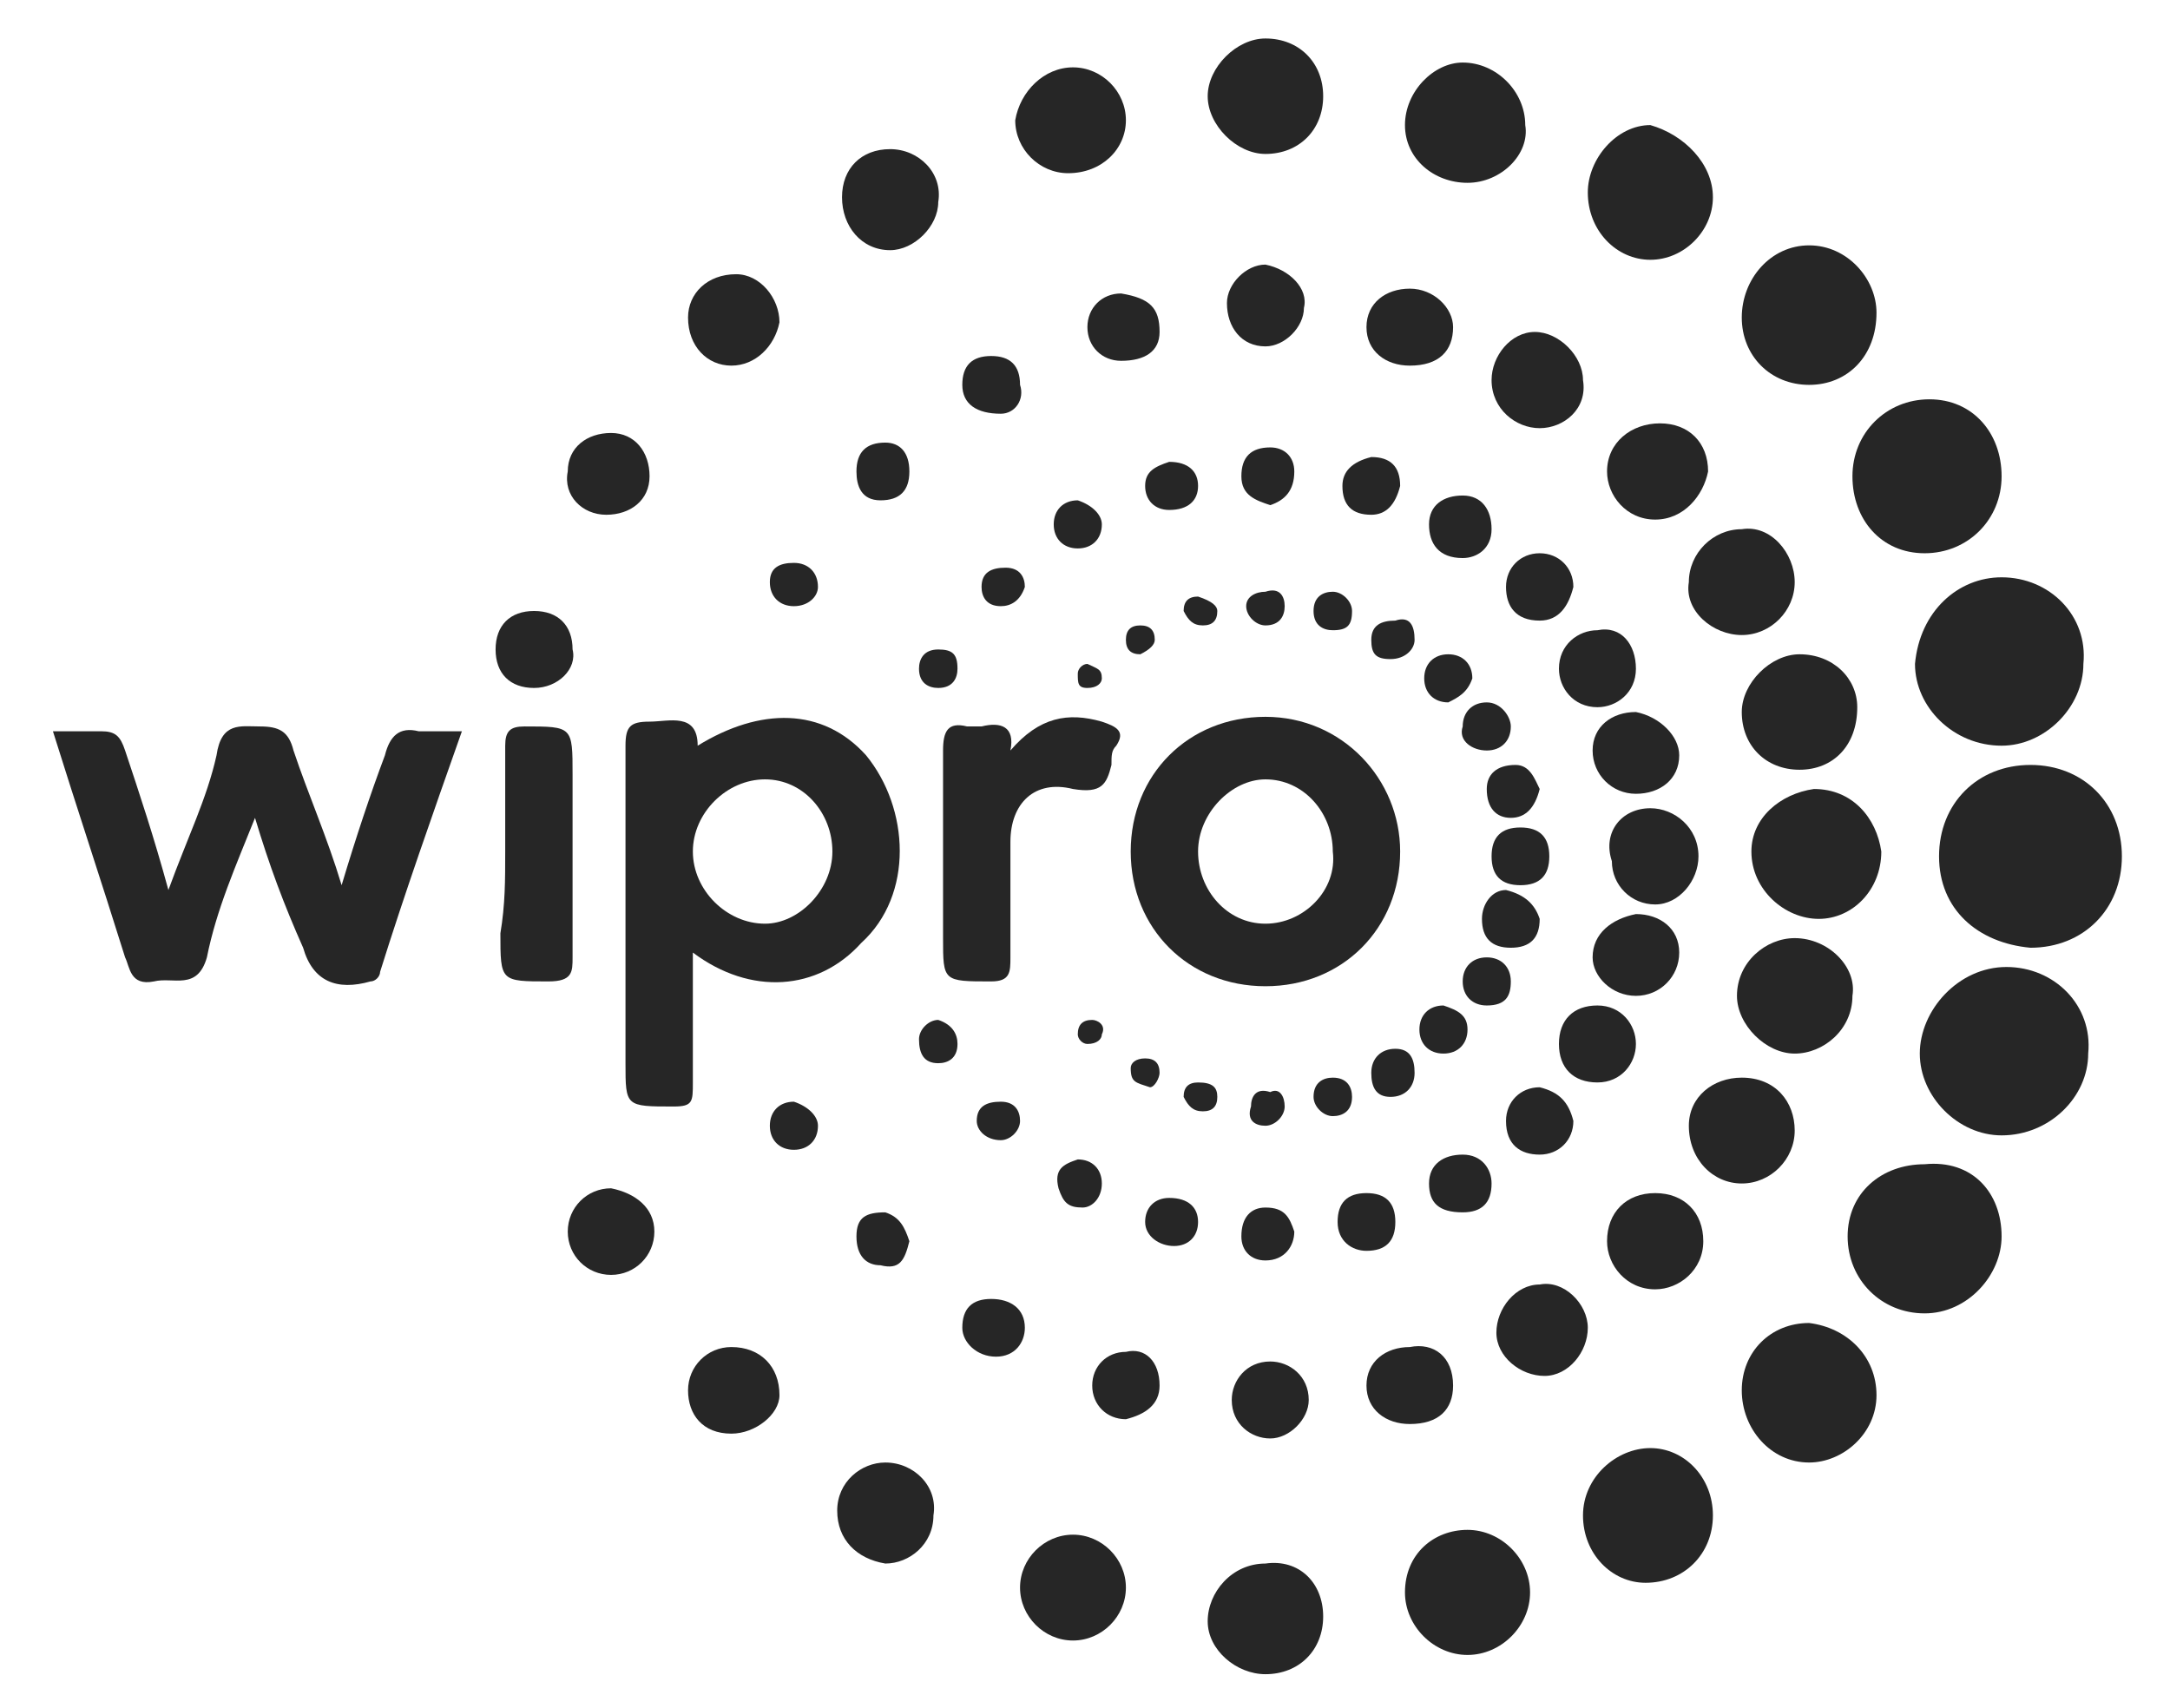 <?xml version="1.0" encoding="utf-8"?>
<!-- Generator: Adobe Illustrator 26.3.1, SVG Export Plug-In . SVG Version: 6.00 Build 0)  -->
<svg version="1.1" id="Layer_1" xmlns="http://www.w3.org/2000/svg" xmlns:xlink="http://www.w3.org/1999/xlink" x="0px" y="0px"
	 viewBox="0 0 45.1 35.5" style="enable-background:new 0 0 45.1 35.5;" xml:space="preserve">
<style type="text/css">
	.st0{fill-rule:evenodd;clip-rule:evenodd;fill:#A2A2A2;}
	.st1{fill-rule:evenodd;clip-rule:evenodd;fill:#262626;}
	.st2{fill:#262626;}
</style>
<g>
	<path class="st1" d="M5.3,17c-0.4,1-0.8,1.9-1,2.9c-0.2,0.7-0.7,0.4-1.1,0.5c-0.5,0.1-0.5-0.3-0.6-0.5c-0.5-1.6-1-3.1-1.5-4.7
		c0.4,0,0.7,0,1,0c0.3,0,0.4,0.1,0.5,0.4c0.3,0.9,0.6,1.8,0.9,2.9c0.4-1.1,0.8-1.9,1-2.8C4.6,15,5,15.1,5.4,15.1
		c0.4,0,0.6,0.1,0.7,0.5c0.3,0.9,0.7,1.8,1,2.8c0.3-1,0.6-1.9,0.9-2.7c0.1-0.4,0.3-0.6,0.7-0.5c0.3,0,0.5,0,0.9,0
		c-0.6,1.7-1.2,3.4-1.7,5c0,0.1-0.1,0.2-0.2,0.2c-0.7,0.2-1.2,0-1.4-0.7C5.9,18.8,5.6,18,5.3,17L5.3,17z"/>
	<path class="st1" d="M18,15.7c-0.9-1-2.2-1-3.5-0.2c0-0.7-0.6-0.5-1-0.5c-0.4,0-0.5,0.1-0.5,0.5c0,2.2,0,4.4,0,6.6
		c0,0.9,0,0.9,1,0.9c0.4,0,0.4-0.1,0.4-0.5c0-0.9,0-1.8,0-2.7c1.2,0.9,2.6,0.8,3.5-0.2C19,18.6,18.9,16.8,18,15.7z M15.9,19.2
		c-0.8,0-1.5-0.7-1.5-1.5c0-0.8,0.7-1.5,1.5-1.5c0.8,0,1.4,0.7,1.4,1.5C17.3,18.5,16.6,19.2,15.9,19.2z"/>
	<path class="st1" d="M26.3,14.9c-1.6,0-2.8,1.2-2.8,2.8c0,1.6,1.2,2.8,2.8,2.8c1.6,0,2.8-1.2,2.8-2.8
		C29.1,16.2,27.9,14.9,26.3,14.9z M26.3,19.2c-0.8,0-1.4-0.7-1.4-1.5c0-0.8,0.7-1.5,1.4-1.5c0.8,0,1.4,0.7,1.4,1.5
		C27.8,18.5,27.1,19.2,26.3,19.2z"/>
	<path class="st1" d="M40.3,17.8c0-1.1,0.8-1.9,1.9-1.9c1.1,0,1.9,0.8,1.9,1.9c0,1.1-0.8,1.9-1.9,1.9C41.1,19.6,40.3,18.9,40.3,17.8
		L40.3,17.8z"/>
	<path class="st1" d="M21,15.6c0.6-0.7,1.2-0.8,1.9-0.6c0.3,0.1,0.5,0.2,0.3,0.5c-0.1,0.1-0.1,0.2-0.1,0.4c-0.1,0.4-0.2,0.6-0.8,0.5
		c-0.8-0.2-1.3,0.3-1.3,1.1c0,0.8,0,1.6,0,2.4c0,0.3,0,0.5-0.4,0.5c-1,0-1,0-1-0.9c0-1.3,0-2.6,0-3.9c0-0.4,0.1-0.6,0.5-0.5
		c0.1,0,0.2,0,0.3,0C20.8,15,21.1,15.1,21,15.6L21,15.6z"/>
	<path class="st1" d="M41.6,12c1,0,1.8,0.8,1.7,1.8c0,0.9-0.8,1.7-1.7,1.7c-1,0-1.8-0.8-1.8-1.7C39.9,12.7,40.7,12,41.6,12L41.6,12z
		"/>
	<path class="st1" d="M39.9,21.9c0-0.9,0.8-1.8,1.8-1.8c1,0,1.8,0.8,1.7,1.8c0,0.9-0.8,1.7-1.8,1.7C40.7,23.6,39.9,22.8,39.9,21.9
		L39.9,21.9z"/>
	<path class="st1" d="M10.5,17.7c0-0.7,0-1.5,0-2.2c0-0.3,0.1-0.4,0.4-0.4c1,0,1,0,1,1c0,1.3,0,2.5,0,3.8c0,0.3,0,0.5-0.5,0.5
		c-1,0-1,0-1-1C10.5,18.8,10.5,18.3,10.5,17.7L10.5,17.7z"/>
	<path class="st1" d="M41.6,25.7c0,0.8-0.7,1.6-1.6,1.6c-0.9,0-1.6-0.7-1.6-1.6c0-0.9,0.7-1.5,1.6-1.5C41,24.1,41.6,24.8,41.6,25.7
		L41.6,25.7z"/>
	<path class="st1" d="M41.6,9.9c0,0.9-0.7,1.6-1.6,1.6c-0.9,0-1.5-0.7-1.5-1.6c0-0.9,0.7-1.6,1.6-1.6C41,8.3,41.6,9,41.6,9.9
		L41.6,9.9z"/>
	<path class="st1" d="M37.6,8c-0.8,0-1.4-0.6-1.4-1.4c0-0.8,0.6-1.5,1.4-1.5c0.8,0,1.4,0.7,1.4,1.4C39,7.4,38.4,8,37.6,8L37.6,8z"/>
	<path class="st1" d="M39,29c0,0.8-0.7,1.4-1.4,1.4c-0.8,0-1.4-0.7-1.4-1.5c0-0.8,0.6-1.4,1.4-1.4C38.4,27.6,39,28.2,39,29L39,29z"
		/>
	<path class="st1" d="M37.7,16.4c0.8,0,1.3,0.6,1.4,1.3c0,0.8-0.6,1.4-1.3,1.4c-0.7,0-1.4-0.6-1.4-1.4C36.4,17,37,16.5,37.7,16.4
		L37.7,16.4z"/>
	<path class="st1" d="M35.6,4.1c0,0.7-0.6,1.3-1.3,1.3c-0.7,0-1.3-0.6-1.3-1.4c0-0.7,0.6-1.4,1.3-1.4C35,2.8,35.6,3.4,35.6,4.1
		L35.6,4.1z"/>
	<path class="st1" d="M34.3,30.1c0.7,0,1.3,0.6,1.3,1.4c0,0.8-0.6,1.4-1.4,1.4c-0.7,0-1.3-0.6-1.3-1.4
		C32.9,30.7,33.6,30.1,34.3,30.1L34.3,30.1z"/>
	<path class="st1" d="M30.5,31.8c0.7,0,1.3,0.6,1.3,1.3c0,0.7-0.6,1.3-1.3,1.3c-0.7,0-1.3-0.6-1.3-1.3
		C29.2,32.3,29.8,31.8,30.5,31.8L30.5,31.8z"/>
	<path class="st1" d="M30.5,3.8c-0.7,0-1.3-0.5-1.3-1.2c0-0.7,0.6-1.3,1.2-1.3c0.7,0,1.3,0.6,1.3,1.3C31.8,3.2,31.2,3.8,30.5,3.8
		L30.5,3.8z"/>
	<path class="st1" d="M27.5,2c0,0.7-0.5,1.2-1.2,1.2c-0.6,0-1.2-0.6-1.2-1.2c0-0.6,0.6-1.2,1.2-1.2C27,0.8,27.5,1.3,27.5,2L27.5,2z"
		/>
	<path class="st1" d="M27.5,33.6c0,0.7-0.5,1.2-1.2,1.2c-0.6,0-1.2-0.5-1.2-1.1c0-0.6,0.5-1.2,1.2-1.2C27,32.4,27.5,32.9,27.5,33.6
		L27.5,33.6z"/>
	<path class="st1" d="M38.5,20.7c0,0.7-0.6,1.2-1.2,1.2c-0.6,0-1.2-0.6-1.2-1.2c0-0.7,0.6-1.2,1.2-1.2C38,19.5,38.6,20.1,38.5,20.7
		L38.5,20.7z"/>
	<path class="st1" d="M37.4,16c-0.7,0-1.2-0.5-1.2-1.2c0-0.6,0.6-1.2,1.2-1.2c0.7,0,1.2,0.5,1.2,1.1C38.6,15.5,38.1,16,37.4,16
		L37.4,16z"/>
	<path class="st1" d="M22.3,1.4c0.6,0,1.1,0.5,1.1,1.1c0,0.6-0.5,1.1-1.2,1.1c-0.6,0-1.1-0.5-1.1-1.1C21.2,1.9,21.7,1.4,22.3,1.4
		L22.3,1.4z"/>
	<path class="st1" d="M37.3,12.1c0,0.6-0.5,1.1-1.1,1.1c-0.6,0-1.2-0.5-1.1-1.1c0-0.6,0.5-1.1,1.1-1.1
		C36.8,10.9,37.3,11.5,37.3,12.1L37.3,12.1z"/>
	<path class="st1" d="M22.3,34.1c-0.6,0-1.1-0.5-1.1-1.1c0-0.6,0.5-1.1,1.1-1.1c0.6,0,1.1,0.5,1.1,1.1
		C23.4,33.6,22.9,34.1,22.3,34.1L22.3,34.1z"/>
	<path class="st1" d="M36.2,22.4c0.7,0,1.1,0.5,1.1,1.1c0,0.6-0.5,1.1-1.1,1.1c-0.6,0-1.1-0.5-1.1-1.2
		C35.1,22.8,35.6,22.4,36.2,22.4L36.2,22.4z"/>
	<path class="st1" d="M34.4,10.8c-0.6,0-1-0.5-1-1c0-0.6,0.5-1,1.1-1c0.6,0,1,0.4,1,1C35.4,10.3,35,10.8,34.4,10.8L34.4,10.8z"/>
	<path class="st1" d="M18.5,5.2c-0.6,0-1-0.5-1-1.1c0-0.6,0.4-1,1-1c0.6,0,1.1,0.5,1,1.1C19.5,4.7,19,5.2,18.5,5.2L18.5,5.2z"/>
	<path class="st1" d="M17.4,31.4c0-0.6,0.5-1,1-1c0.6,0,1.1,0.5,1,1.1c0,0.6-0.5,1-1,1C17.8,32.4,17.4,32,17.4,31.4L17.4,31.4z"/>
	<path class="st1" d="M34.4,24.8c0.6,0,1,0.4,1,1c0,0.6-0.5,1-1,1c-0.6,0-1-0.5-1-1C33.4,25.2,33.8,24.8,34.4,24.8L34.4,24.8z"/>
	<path class="st1" d="M32,8.9c-0.5,0-1-0.4-1-1c0-0.5,0.4-1,0.9-1c0.5,0,1,0.5,1,1C33,8.5,32.5,8.9,32,8.9L32,8.9z"/>
	<path class="st1" d="M33,27.6c0,0.5-0.4,1-0.9,1c-0.5,0-1-0.4-1-0.9c0-0.5,0.4-1,0.9-1C32.5,26.6,33,27.1,33,27.6L33,27.6z"/>
	<path class="st1" d="M15.2,7.6c-0.5,0-0.9-0.4-0.9-1c0-0.5,0.4-0.9,1-0.9c0.5,0,0.9,0.5,0.9,1C16.1,7.2,15.7,7.6,15.2,7.6L15.2,7.6
		z"/>
	<path class="st1" d="M15.2,29.8c-0.6,0-0.9-0.4-0.9-0.9c0-0.5,0.4-0.9,0.9-0.9c0.6,0,1,0.4,1,1C16.2,29.4,15.7,29.8,15.2,29.8
		L15.2,29.8z"/>
	<path class="st1" d="M34.3,16.8c0.5,0,1,0.4,1,1c0,0.5-0.4,1-0.9,1c-0.5,0-0.9-0.4-0.9-0.9C33.3,17.3,33.7,16.8,34.3,16.8
		L34.3,16.8z"/>
	<path class="st1" d="M34.9,15.7c0,0.5-0.4,0.8-0.9,0.8c-0.5,0-0.9-0.4-0.9-0.9c0-0.5,0.4-0.8,0.9-0.8
		C34.5,14.9,34.9,15.3,34.9,15.7L34.9,15.7z"/>
	<path class="st1" d="M13.6,25.6c0,0.5-0.4,0.9-0.9,0.9c-0.5,0-0.9-0.4-0.9-0.9c0-0.5,0.4-0.9,0.9-0.9
		C13.2,24.8,13.6,25.1,13.6,25.6L13.6,25.6z"/>
	<path class="st1" d="M13.5,9.9c0,0.5-0.4,0.8-0.9,0.8c-0.5,0-0.9-0.4-0.8-0.9c0-0.5,0.4-0.8,0.9-0.8C13.2,9,13.5,9.4,13.5,9.9
		L13.5,9.9z"/>
	<path class="st1" d="M30.2,28.8c0,0.5-0.3,0.8-0.9,0.8c-0.5,0-0.9-0.3-0.9-0.8c0-0.5,0.4-0.8,0.9-0.8
		C29.8,27.9,30.2,28.2,30.2,28.8L30.2,28.8z"/>
	<path class="st1" d="M34,20.7c-0.5,0-0.9-0.4-0.9-0.8c0-0.5,0.4-0.8,0.9-0.9c0.5,0,0.9,0.3,0.9,0.8C34.9,20.3,34.5,20.7,34,20.7
		L34,20.7z"/>
	<path class="st1" d="M29.3,6c0.5,0,0.9,0.4,0.9,0.8c0,0.5-0.3,0.8-0.9,0.8c-0.5,0-0.9-0.3-0.9-0.8C28.4,6.3,28.8,6,29.3,6L29.3,6z"
		/>
	<path class="st1" d="M11.1,14.3c-0.5,0-0.8-0.3-0.8-0.8c0-0.5,0.3-0.8,0.8-0.8c0.5,0,0.8,0.3,0.8,0.8C12,13.9,11.6,14.3,11.1,14.3
		L11.1,14.3z"/>
	<path class="st1" d="M27.1,6.4c0,0.4-0.4,0.8-0.8,0.8c-0.5,0-0.8-0.4-0.8-0.9c0-0.4,0.4-0.8,0.8-0.8C26.8,5.6,27.2,6,27.1,6.4
		L27.1,6.4z"/>
	<path class="st1" d="M34,13.9c0,0.5-0.4,0.8-0.8,0.8c-0.5,0-0.8-0.4-0.8-0.8c0-0.5,0.4-0.8,0.8-0.8C33.7,13,34,13.4,34,13.9
		L34,13.9z"/>
	<path class="st1" d="M26.4,29.9c-0.4,0-0.8-0.3-0.8-0.8c0-0.4,0.3-0.8,0.8-0.8c0.4,0,0.8,0.3,0.8,0.8
		C27.2,29.5,26.8,29.9,26.4,29.9L26.4,29.9z"/>
	<path class="st1" d="M34,21.7c0,0.4-0.3,0.8-0.8,0.8c-0.5,0-0.8-0.3-0.8-0.8c0-0.5,0.3-0.8,0.8-0.8C33.7,20.9,34,21.3,34,21.7
		L34,21.7z"/>
	<path class="st1" d="M32.7,23.3c0,0.4-0.3,0.7-0.7,0.7c-0.4,0-0.7-0.2-0.7-0.7c0-0.4,0.3-0.7,0.7-0.7
		C32.4,22.7,32.6,22.9,32.7,23.3L32.7,23.3z"/>
	<path class="st1" d="M32.7,12.2c-0.1,0.4-0.3,0.7-0.7,0.7c-0.5,0-0.7-0.3-0.7-0.7c0-0.4,0.3-0.7,0.7-0.7
		C32.4,11.5,32.7,11.8,32.7,12.2L32.7,12.2z"/>
	<path class="st1" d="M24.1,28.8c0,0.4-0.3,0.6-0.7,0.7c-0.4,0-0.7-0.3-0.7-0.7c0-0.4,0.3-0.7,0.7-0.7C23.8,28,24.1,28.3,24.1,28.8
		L24.1,28.8z"/>
	<path class="st1" d="M24.1,6.9c0,0.4-0.3,0.6-0.8,0.6c-0.4,0-0.7-0.3-0.7-0.7c0-0.4,0.3-0.7,0.7-0.7C23.9,6.2,24.1,6.4,24.1,6.9
		L24.1,6.9z"/>
	<path class="st1" d="M20.8,8.6C20.3,8.6,20,8.4,20,8c0-0.4,0.2-0.6,0.6-0.6c0.4,0,0.6,0.2,0.6,0.6C21.3,8.3,21.1,8.6,20.8,8.6
		L20.8,8.6z"/>
	<path class="st1" d="M29.7,10.9c0-0.4,0.3-0.6,0.7-0.6c0.4,0,0.6,0.3,0.6,0.7c0,0.4-0.3,0.6-0.6,0.6C29.9,11.6,29.7,11.3,29.7,10.9
		L29.7,10.9z"/>
	<path class="st1" d="M20.7,28.2c-0.4,0-0.7-0.3-0.7-0.6c0-0.4,0.2-0.6,0.6-0.6c0.4,0,0.7,0.2,0.7,0.6
		C21.3,27.9,21.1,28.2,20.7,28.2L20.7,28.2z"/>
	<path class="st1" d="M29.7,24.6c0-0.4,0.3-0.6,0.7-0.6c0.4,0,0.6,0.3,0.6,0.6c0,0.4-0.2,0.6-0.6,0.6C29.9,25.2,29.7,25,29.7,24.6
		L29.7,24.6z"/>
	<path class="st1" d="M32.2,17.8c0,0.4-0.2,0.6-0.6,0.6c-0.4,0-0.6-0.2-0.6-0.6c0-0.4,0.2-0.6,0.6-0.6C32,17.2,32.2,17.4,32.2,17.8
		L32.2,17.8z"/>
	<path class="st1" d="M28.4,24.8c0.4,0,0.6,0.2,0.6,0.6c0,0.4-0.2,0.6-0.6,0.6c-0.3,0-0.6-0.2-0.6-0.6C27.8,25,28,24.8,28.4,24.8
		L28.4,24.8z"/>
	<path class="st1" d="M28.5,10.7c-0.4,0-0.6-0.2-0.6-0.6c0-0.3,0.2-0.5,0.6-0.6c0.4,0,0.6,0.2,0.6,0.6C29,10.5,28.8,10.7,28.5,10.7
		L28.5,10.7z"/>
	<path class="st1" d="M18.4,9.2c0.3,0,0.5,0.2,0.5,0.6c0,0.4-0.2,0.6-0.6,0.6c-0.4,0-0.5-0.3-0.5-0.6C17.8,9.4,18,9.2,18.4,9.2
		L18.4,9.2z"/>
	<path class="st1" d="M18.9,25.8c-0.1,0.4-0.2,0.6-0.6,0.5c-0.3,0-0.5-0.2-0.5-0.6c0-0.4,0.2-0.5,0.6-0.5
		C18.7,25.3,18.8,25.5,18.9,25.8L18.9,25.8z"/>
	<path class="st1" d="M32,16.4c-0.1,0.4-0.3,0.6-0.6,0.6c-0.3,0-0.5-0.2-0.5-0.6c0-0.3,0.2-0.5,0.6-0.5C31.8,15.9,31.9,16.2,32,16.4
		L32,16.4z"/>
	<path class="st1" d="M26.9,25.6c0,0.3-0.2,0.6-0.6,0.6c-0.3,0-0.5-0.2-0.5-0.5c0-0.4,0.2-0.6,0.5-0.6
		C26.7,25.1,26.8,25.3,26.9,25.6L26.9,25.6z"/>
	<path class="st1" d="M32,19.1c0,0.4-0.2,0.6-0.6,0.6c-0.4,0-0.6-0.2-0.6-0.6c0-0.3,0.2-0.6,0.5-0.6C31.7,18.6,31.9,18.8,32,19.1
		L32,19.1z"/>
	<path class="st1" d="M26.4,10.5c-0.3-0.1-0.6-0.2-0.6-0.6c0-0.4,0.2-0.6,0.6-0.6c0.3,0,0.5,0.2,0.5,0.5
		C26.9,10.2,26.7,10.4,26.4,10.5L26.4,10.5z"/>
	<path class="st1" d="M31.4,15.1c0,0.3-0.2,0.5-0.5,0.5c-0.3,0-0.6-0.2-0.5-0.5c0-0.3,0.2-0.5,0.5-0.5
		C31.2,14.6,31.4,14.9,31.4,15.1L31.4,15.1z"/>
	<path class="st1" d="M24.3,9.6c0.4,0,0.6,0.2,0.6,0.5c0,0.3-0.2,0.5-0.6,0.5c-0.3,0-0.5-0.2-0.5-0.5C23.8,9.8,24,9.7,24.3,9.6
		L24.3,9.6z"/>
	<path class="st1" d="M24.3,24.9c0.4,0,0.6,0.2,0.6,0.5c0,0.3-0.2,0.5-0.5,0.5c-0.3,0-0.6-0.2-0.6-0.5C23.8,25.1,24,24.9,24.3,24.9
		L24.3,24.9z"/>
	<path class="st1" d="M30.9,20.9c-0.3,0-0.5-0.2-0.5-0.5c0-0.3,0.2-0.5,0.5-0.5c0.3,0,0.5,0.2,0.5,0.5
		C31.4,20.7,31.3,20.9,30.9,20.9L30.9,20.9z"/>
	<path class="st1" d="M22.9,10.9c0,0.3-0.2,0.5-0.5,0.5c-0.3,0-0.5-0.2-0.5-0.5c0-0.3,0.2-0.5,0.5-0.5
		C22.7,10.5,22.9,10.7,22.9,10.9L22.9,10.9z"/>
	<path class="st1" d="M30.5,21.4c0,0.3-0.2,0.5-0.5,0.5c-0.3,0-0.5-0.2-0.5-0.5c0-0.3,0.2-0.5,0.5-0.5C30.3,21,30.5,21.1,30.5,21.4
		L30.5,21.4z"/>
	<path class="st1" d="M30.1,14.6c-0.3,0-0.5-0.2-0.5-0.5c0-0.3,0.2-0.5,0.5-0.5c0.3,0,0.5,0.2,0.5,0.5
		C30.5,14.4,30.3,14.5,30.1,14.6L30.1,14.6z"/>
	<path class="st1" d="M22.4,24.1c0.3,0,0.5,0.2,0.5,0.5c0,0.3-0.2,0.5-0.4,0.5c-0.3,0-0.4-0.1-0.5-0.4
		C21.9,24.3,22.1,24.2,22.4,24.1L22.4,24.1z"/>
	<path class="st1" d="M17,23.4c0,0.3-0.2,0.5-0.5,0.5c-0.3,0-0.5-0.2-0.5-0.5c0-0.3,0.2-0.5,0.5-0.5C16.8,23,17,23.2,17,23.4
		L17,23.4z"/>
	<path class="st1" d="M16.5,12.6c-0.3,0-0.5-0.2-0.5-0.5c0-0.3,0.2-0.4,0.5-0.4c0.3,0,0.5,0.2,0.5,0.5C17,12.4,16.8,12.6,16.5,12.6
		L16.5,12.6z"/>
	<path class="st1" d="M29.4,22.3c0,0.3-0.2,0.5-0.5,0.5c-0.3,0-0.4-0.2-0.4-0.5c0-0.3,0.2-0.5,0.5-0.5C29.3,21.8,29.4,22,29.4,22.3
		L29.4,22.3z"/>
	<path class="st1" d="M29.4,13.3c0,0.2-0.2,0.4-0.5,0.4c-0.3,0-0.4-0.1-0.4-0.4c0-0.3,0.2-0.4,0.5-0.4C29.3,12.8,29.4,13,29.4,13.3
		L29.4,13.3z"/>
	<path class="st1" d="M21.2,23.3c0,0.2-0.2,0.4-0.4,0.4c-0.3,0-0.5-0.2-0.5-0.4c0-0.3,0.2-0.4,0.5-0.4
		C21.1,22.9,21.2,23.1,21.2,23.3L21.2,23.3z"/>
	<path class="st1" d="M20.8,12.6c-0.3,0-0.4-0.2-0.4-0.4c0-0.3,0.2-0.4,0.5-0.4c0.3,0,0.4,0.2,0.4,0.4C21.2,12.5,21,12.6,20.8,12.6
		L20.8,12.6z"/>
	<path class="st1" d="M19.9,21.7c0,0.3-0.2,0.4-0.4,0.4c-0.3,0-0.4-0.2-0.4-0.5c0-0.2,0.2-0.4,0.4-0.4
		C19.8,21.3,19.9,21.5,19.9,21.7L19.9,21.7z"/>
	<path class="st1" d="M28.1,22.8c0,0.3-0.2,0.4-0.4,0.4c-0.2,0-0.4-0.2-0.4-0.4c0-0.3,0.2-0.4,0.4-0.4C28,22.4,28.1,22.6,28.1,22.8
		L28.1,22.8z"/>
	<path class="st1" d="M19.5,13.5c0.3,0,0.4,0.1,0.4,0.4c0,0.2-0.1,0.4-0.4,0.4c-0.2,0-0.4-0.1-0.4-0.4
		C19.1,13.7,19.2,13.5,19.5,13.5L19.5,13.5z"/>
	<path class="st1" d="M27.7,13.1c-0.2,0-0.4-0.1-0.4-0.4c0-0.3,0.2-0.4,0.4-0.4c0.2,0,0.4,0.2,0.4,0.4C28.1,13,28,13.1,27.7,13.1
		L27.7,13.1z"/>
	<path class="st1" d="M26.7,12.6c0,0.2-0.1,0.4-0.4,0.4c-0.2,0-0.4-0.2-0.4-0.4c0-0.2,0.2-0.3,0.4-0.3
		C26.6,12.2,26.7,12.4,26.7,12.6L26.7,12.6z"/>
	<path class="st1" d="M26.7,23c0,0.2-0.2,0.4-0.4,0.4c-0.2,0-0.4-0.1-0.3-0.4c0-0.2,0.1-0.4,0.4-0.3C26.6,22.6,26.7,22.8,26.7,23
		L26.7,23z"/>
	<path class="st1" d="M25.3,12.7c0,0.2-0.1,0.3-0.3,0.3c-0.2,0-0.3-0.1-0.4-0.3c0-0.2,0.1-0.3,0.3-0.3
		C25.2,12.5,25.3,12.6,25.3,12.7L25.3,12.7z"/>
	<path class="st1" d="M25.3,22.8c0,0.2-0.1,0.3-0.3,0.3c-0.2,0-0.3-0.1-0.4-0.3c0-0.2,0.1-0.3,0.3-0.3
		C25.2,22.5,25.3,22.6,25.3,22.8L25.3,22.8z"/>
	<path class="st1" d="M23.5,22.2c0-0.1,0.1-0.2,0.3-0.2c0.2,0,0.3,0.1,0.3,0.3c0,0.1-0.1,0.3-0.2,0.3C23.6,22.5,23.5,22.5,23.5,22.2
		L23.5,22.2z"/>
	<path class="st1" d="M23.7,13.6c-0.2,0-0.3-0.1-0.3-0.3c0-0.2,0.1-0.3,0.3-0.3c0.2,0,0.3,0.1,0.3,0.3C24,13.4,23.9,13.5,23.7,13.6
		L23.7,13.6z"/>
	<path class="st1" d="M22.7,21.2c0.1,0,0.3,0.1,0.2,0.3c0,0.1-0.1,0.2-0.3,0.2c-0.1,0-0.2-0.1-0.2-0.2
		C22.4,21.3,22.5,21.2,22.7,21.2L22.7,21.2z"/>
	<path class="st1" d="M22.9,14.1c0,0.1-0.1,0.2-0.3,0.2c-0.2,0-0.2-0.1-0.2-0.3c0-0.1,0.1-0.2,0.2-0.2
		C22.8,13.9,22.9,13.9,22.9,14.1L22.9,14.1z"/>
</g>
</svg>
